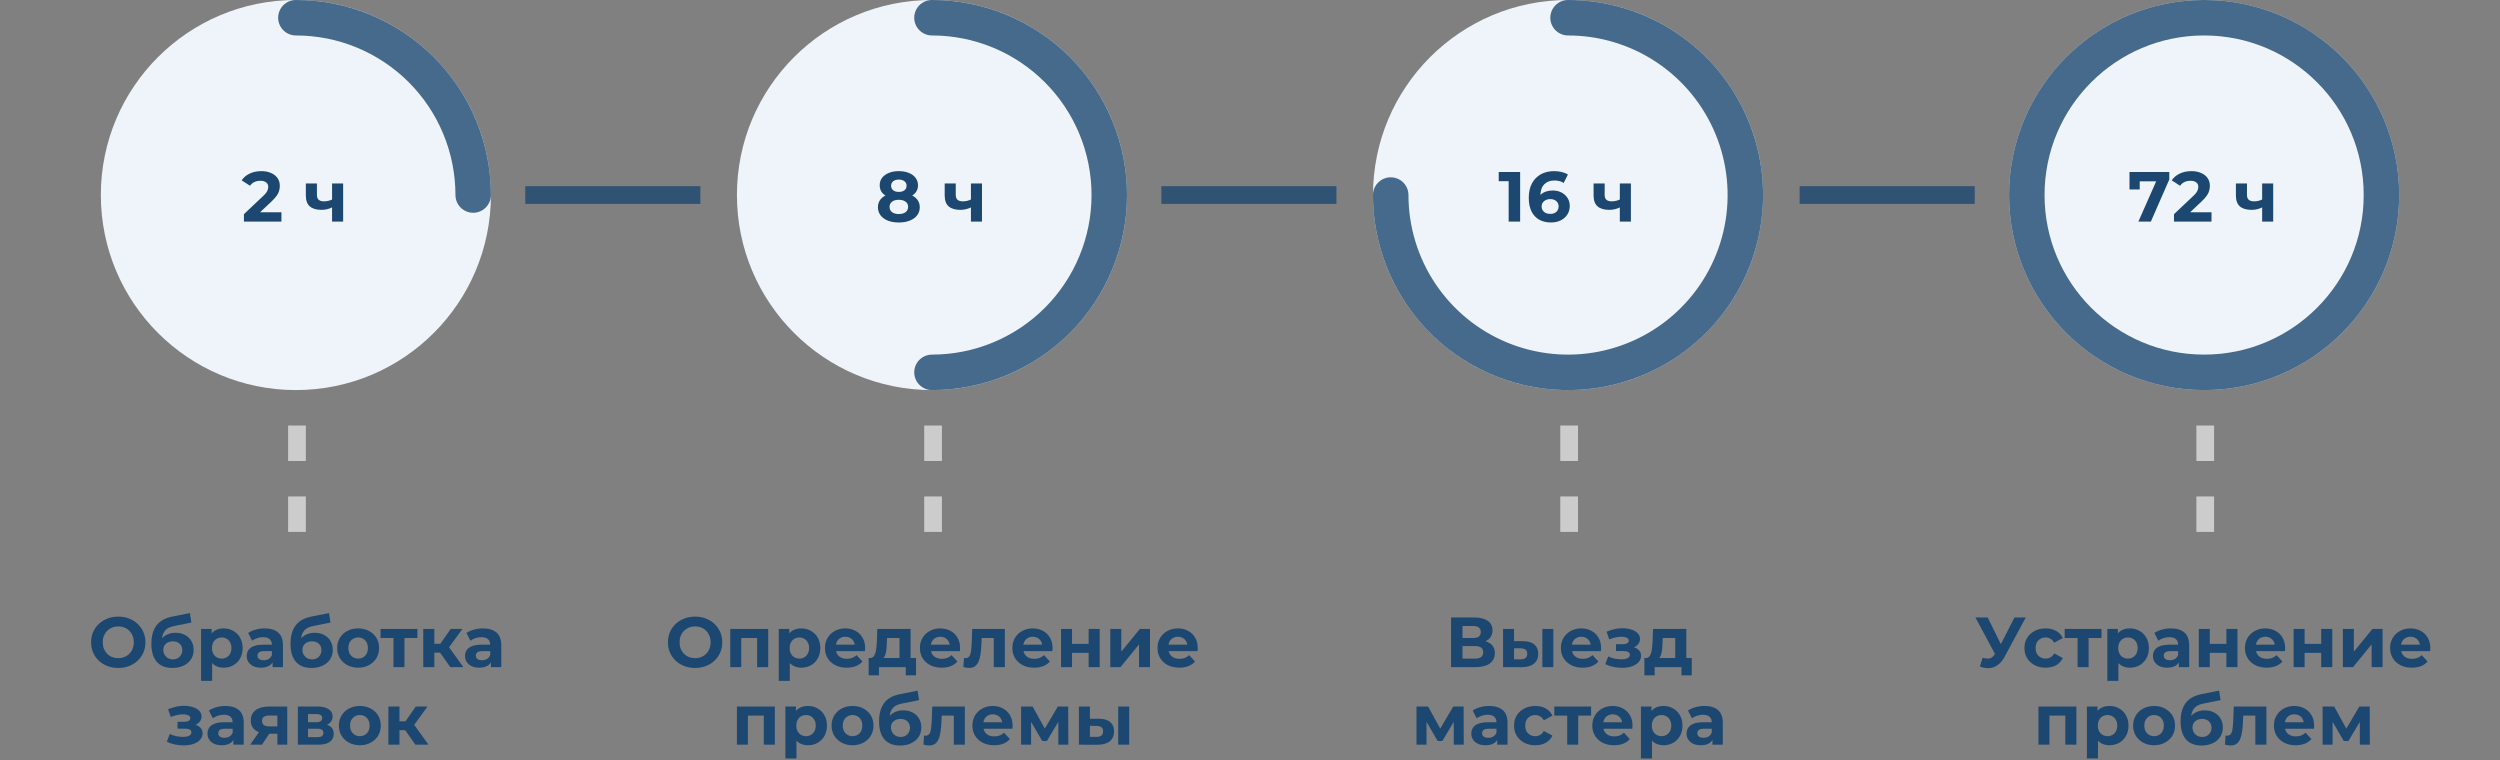 <svg width="1128" height="343" viewBox="0 0 1128 343" fill="none" xmlns="http://www.w3.org/2000/svg">
<rect x="0" y="0" width="1128" height="343" fill="#808080" stroke="none"/>
<path d="M134 192V256" stroke="#CCCCCC" stroke-width="8" stroke-dasharray="16 16"/>
<path d="M421 192V256" stroke="#CCCCCC" stroke-width="8" stroke-dasharray="16 16"/>
<path d="M53.395 301.384C51.624 301.384 49.981 301.096 48.467 300.52C46.973 299.944 45.672 299.133 44.563 298.088C43.475 297.043 42.621 295.816 42.003 294.408C41.405 293 41.107 291.464 41.107 289.8C41.107 288.136 41.405 286.6 42.003 285.192C42.621 283.784 43.485 282.557 44.595 281.512C45.704 280.467 47.005 279.656 48.499 279.08C49.992 278.504 51.613 278.216 53.363 278.216C55.133 278.216 56.755 278.504 58.227 279.08C59.72 279.656 61.011 280.467 62.099 281.512C63.208 282.557 64.072 283.784 64.691 285.192C65.309 286.579 65.619 288.115 65.619 289.8C65.619 291.464 65.309 293.011 64.691 294.44C64.072 295.848 63.208 297.075 62.099 298.12C61.011 299.144 59.72 299.944 58.227 300.52C56.755 301.096 55.144 301.384 53.395 301.384ZM53.363 296.968C54.365 296.968 55.283 296.797 56.115 296.456C56.968 296.115 57.715 295.624 58.355 294.984C58.995 294.344 59.485 293.587 59.827 292.712C60.189 291.837 60.371 290.867 60.371 289.8C60.371 288.733 60.189 287.763 59.827 286.888C59.485 286.013 58.995 285.256 58.355 284.616C57.736 283.976 57 283.485 56.147 283.144C55.293 282.803 54.365 282.632 53.363 282.632C52.36 282.632 51.432 282.803 50.579 283.144C49.747 283.485 49.011 283.976 48.371 284.616C47.731 285.256 47.229 286.013 46.867 286.888C46.525 287.763 46.355 288.733 46.355 289.8C46.355 290.845 46.525 291.816 46.867 292.712C47.229 293.587 47.72 294.344 48.339 294.984C48.979 295.624 49.725 296.115 50.579 296.456C51.432 296.797 52.36 296.968 53.363 296.968ZM77.772 301.384C76.364 301.384 75.084 301.181 73.932 300.776C72.78 300.349 71.778 299.699 70.924 298.824C70.092 297.928 69.442 296.787 68.972 295.4C68.524 294.013 68.3 292.36 68.3 290.44C68.3 289.075 68.418 287.827 68.652 286.696C68.887 285.565 69.239 284.541 69.708 283.624C70.177 282.685 70.775 281.864 71.5 281.16C72.247 280.435 73.111 279.837 74.092 279.368C75.095 278.877 76.225 278.504 77.484 278.248L85.676 276.616L86.348 280.904L79.116 282.344C78.689 282.429 78.199 282.547 77.644 282.696C77.111 282.824 76.567 283.027 76.012 283.304C75.479 283.581 74.978 283.976 74.508 284.488C74.06 284.979 73.698 285.629 73.42 286.44C73.143 287.229 73.004 288.211 73.004 289.384C73.004 289.747 73.015 290.024 73.036 290.216C73.079 290.408 73.111 290.611 73.132 290.824C73.175 291.037 73.196 291.368 73.196 291.816L71.596 290.248C72.066 289.245 72.663 288.392 73.388 287.688C74.135 286.984 74.988 286.451 75.948 286.088C76.93 285.704 78.017 285.512 79.212 285.512C80.834 285.512 82.252 285.843 83.468 286.504C84.706 287.144 85.665 288.051 86.348 289.224C87.031 290.397 87.372 291.731 87.372 293.224C87.372 294.845 86.967 296.275 86.156 297.512C85.346 298.728 84.215 299.677 82.764 300.36C81.335 301.043 79.671 301.384 77.772 301.384ZM78.028 297.512C78.86 297.512 79.596 297.331 80.236 296.968C80.876 296.584 81.367 296.083 81.708 295.464C82.071 294.824 82.252 294.109 82.252 293.32C82.252 292.552 82.071 291.869 81.708 291.272C81.367 290.675 80.876 290.205 80.236 289.864C79.596 289.523 78.85 289.352 77.996 289.352C77.164 289.352 76.418 289.523 75.756 289.864C75.095 290.184 74.583 290.632 74.22 291.208C73.858 291.784 73.676 292.456 73.676 293.224C73.676 294.013 73.858 294.739 74.22 295.4C74.604 296.04 75.116 296.552 75.756 296.936C76.418 297.32 77.175 297.512 78.028 297.512ZM100.903 301.256C99.453 301.256 98.183 300.936 97.095 300.296C96.007 299.656 95.154 298.685 94.535 297.384C93.938 296.061 93.639 294.397 93.639 292.392C93.639 290.365 93.927 288.701 94.503 287.4C95.079 286.099 95.911 285.128 96.999 284.488C98.087 283.848 99.389 283.528 100.903 283.528C102.525 283.528 103.975 283.901 105.255 284.648C106.557 285.373 107.581 286.397 108.327 287.72C109.095 289.043 109.479 290.6 109.479 292.392C109.479 294.205 109.095 295.773 108.327 297.096C107.581 298.419 106.557 299.443 105.255 300.168C103.975 300.893 102.525 301.256 100.903 301.256ZM90.727 307.208V283.784H95.495V287.304L95.399 292.424L95.719 297.512V307.208H90.727ZM100.039 297.16C100.871 297.16 101.607 296.968 102.247 296.584C102.909 296.2 103.431 295.656 103.815 294.952C104.221 294.227 104.423 293.373 104.423 292.392C104.423 291.389 104.221 290.536 103.815 289.832C103.431 289.128 102.909 288.584 102.247 288.2C101.607 287.816 100.871 287.624 100.039 287.624C99.207 287.624 98.461 287.816 97.799 288.2C97.138 288.584 96.615 289.128 96.231 289.832C95.847 290.536 95.655 291.389 95.655 292.392C95.655 293.373 95.847 294.227 96.231 294.952C96.615 295.656 97.138 296.2 97.799 296.584C98.461 296.968 99.207 297.16 100.039 297.16ZM123.001 301V297.64L122.681 296.904V290.888C122.681 289.821 122.35 288.989 121.689 288.392C121.049 287.795 120.057 287.496 118.713 287.496C117.796 287.496 116.889 287.645 115.993 287.944C115.118 288.221 114.372 288.605 113.753 289.096L111.961 285.608C112.9 284.947 114.03 284.435 115.353 284.072C116.676 283.709 118.02 283.528 119.385 283.528C122.009 283.528 124.046 284.147 125.497 285.384C126.948 286.621 127.673 288.552 127.673 291.176V301H123.001ZM117.753 301.256C116.409 301.256 115.257 301.032 114.297 300.584C113.337 300.115 112.601 299.485 112.089 298.696C111.577 297.907 111.321 297.021 111.321 296.04C111.321 295.016 111.566 294.12 112.057 293.352C112.569 292.584 113.369 291.987 114.457 291.56C115.545 291.112 116.964 290.888 118.713 290.888H123.289V293.8H119.257C118.084 293.8 117.273 293.992 116.825 294.376C116.398 294.76 116.185 295.24 116.185 295.816C116.185 296.456 116.43 296.968 116.921 297.352C117.433 297.715 118.126 297.896 119.001 297.896C119.833 297.896 120.58 297.704 121.241 297.32C121.902 296.915 122.382 296.328 122.681 295.56L123.449 297.864C123.086 298.973 122.425 299.816 121.465 300.392C120.505 300.968 119.268 301.256 117.753 301.256ZM140.553 301.384C139.145 301.384 137.865 301.181 136.713 300.776C135.561 300.349 134.559 299.699 133.705 298.824C132.873 297.928 132.223 296.787 131.753 295.4C131.305 294.013 131.081 292.36 131.081 290.44C131.081 289.075 131.199 287.827 131.433 286.696C131.668 285.565 132.02 284.541 132.489 283.624C132.959 282.685 133.556 281.864 134.281 281.16C135.028 280.435 135.892 279.837 136.873 279.368C137.876 278.877 139.007 278.504 140.265 278.248L148.457 276.616L149.129 280.904L141.897 282.344C141.471 282.429 140.98 282.547 140.425 282.696C139.892 282.824 139.348 283.027 138.793 283.304C138.26 283.581 137.759 283.976 137.289 284.488C136.841 284.979 136.479 285.629 136.201 286.44C135.924 287.229 135.785 288.211 135.785 289.384C135.785 289.747 135.796 290.024 135.817 290.216C135.86 290.408 135.892 290.611 135.913 290.824C135.956 291.037 135.977 291.368 135.977 291.816L134.377 290.248C134.847 289.245 135.444 288.392 136.169 287.688C136.916 286.984 137.769 286.451 138.729 286.088C139.711 285.704 140.799 285.512 141.993 285.512C143.615 285.512 145.033 285.843 146.249 286.504C147.487 287.144 148.447 288.051 149.129 289.224C149.812 290.397 150.153 291.731 150.153 293.224C150.153 294.845 149.748 296.275 148.937 297.512C148.127 298.728 146.996 299.677 145.545 300.36C144.116 301.043 142.452 301.384 140.553 301.384ZM140.809 297.512C141.641 297.512 142.377 297.331 143.017 296.968C143.657 296.584 144.148 296.083 144.489 295.464C144.852 294.824 145.033 294.109 145.033 293.32C145.033 292.552 144.852 291.869 144.489 291.272C144.148 290.675 143.657 290.205 143.017 289.864C142.377 289.523 141.631 289.352 140.777 289.352C139.945 289.352 139.199 289.523 138.537 289.864C137.876 290.184 137.364 290.632 137.001 291.208C136.639 291.784 136.457 292.456 136.457 293.224C136.457 294.013 136.639 294.739 137.001 295.4C137.385 296.04 137.897 296.552 138.537 296.936C139.199 297.32 139.956 297.512 140.809 297.512ZM161.605 301.256C159.77 301.256 158.138 300.872 156.709 300.104C155.301 299.336 154.181 298.291 153.349 296.968C152.538 295.624 152.133 294.099 152.133 292.392C152.133 290.664 152.538 289.139 153.349 287.816C154.181 286.472 155.301 285.427 156.709 284.68C158.138 283.912 159.77 283.528 161.605 283.528C163.418 283.528 165.039 283.912 166.469 284.68C167.898 285.427 169.018 286.461 169.829 287.784C170.639 289.107 171.045 290.643 171.045 292.392C171.045 294.099 170.639 295.624 169.829 296.968C169.018 298.291 167.898 299.336 166.469 300.104C165.039 300.872 163.418 301.256 161.605 301.256ZM161.605 297.16C162.437 297.16 163.183 296.968 163.845 296.584C164.506 296.2 165.029 295.656 165.413 294.952C165.797 294.227 165.989 293.373 165.989 292.392C165.989 291.389 165.797 290.536 165.413 289.832C165.029 289.128 164.506 288.584 163.845 288.2C163.183 287.816 162.437 287.624 161.605 287.624C160.773 287.624 160.026 287.816 159.365 288.2C158.703 288.584 158.17 289.128 157.765 289.832C157.381 290.536 157.189 291.389 157.189 292.392C157.189 293.373 157.381 294.227 157.765 294.952C158.17 295.656 158.703 296.2 159.365 296.584C160.026 296.968 160.773 297.16 161.605 297.16ZM177.533 301V286.728L178.653 287.88H171.709V283.784H188.317V287.88H181.373L182.493 286.728V301H177.533ZM203.17 301L197.41 292.84L201.474 290.44L209.058 301H203.17ZM190.978 301V283.784H195.97V301H190.978ZM194.498 294.472V290.472H200.514V294.472H194.498ZM201.954 292.968L197.282 292.456L203.33 283.784H208.642L201.954 292.968ZM221.501 301V297.64L221.181 296.904V290.888C221.181 289.821 220.85 288.989 220.189 288.392C219.549 287.795 218.557 287.496 217.213 287.496C216.296 287.496 215.389 287.645 214.493 287.944C213.618 288.221 212.872 288.605 212.253 289.096L210.461 285.608C211.4 284.947 212.53 284.435 213.853 284.072C215.176 283.709 216.52 283.528 217.885 283.528C220.509 283.528 222.546 284.147 223.997 285.384C225.448 286.621 226.173 288.552 226.173 291.176V301H221.501ZM216.253 301.256C214.909 301.256 213.757 301.032 212.797 300.584C211.837 300.115 211.101 299.485 210.589 298.696C210.077 297.907 209.821 297.021 209.821 296.04C209.821 295.016 210.066 294.12 210.557 293.352C211.069 292.584 211.869 291.987 212.957 291.56C214.045 291.112 215.464 290.888 217.213 290.888H221.789V293.8H217.757C216.584 293.8 215.773 293.992 215.325 294.376C214.898 294.76 214.685 295.24 214.685 295.816C214.685 296.456 214.93 296.968 215.421 297.352C215.933 297.715 216.626 297.896 217.501 297.896C218.333 297.896 219.08 297.704 219.741 297.32C220.402 296.915 220.882 296.328 221.181 295.56L221.949 297.864C221.586 298.973 220.925 299.816 219.965 300.392C219.005 300.968 217.768 301.256 216.253 301.256ZM82.849 336.32C81.526 336.32 80.204 336.181 78.881 335.904C77.58 335.627 76.374 335.211 75.265 334.656L76.609 331.168C77.484 331.595 78.433 331.925 79.457 332.16C80.502 332.373 81.558 332.48 82.625 332.48C83.393 332.48 84.054 332.405 84.609 332.256C85.185 332.085 85.622 331.851 85.921 331.552C86.22 331.253 86.369 330.891 86.369 330.464C86.369 329.909 86.134 329.493 85.665 329.216C85.196 328.917 84.513 328.768 83.617 328.768H80.097V325.664H83.201C83.777 325.664 84.268 325.6 84.673 325.472C85.078 325.344 85.377 325.163 85.569 324.928C85.782 324.672 85.889 324.373 85.889 324.032C85.889 323.669 85.761 323.36 85.505 323.104C85.249 322.848 84.876 322.656 84.385 322.528C83.894 322.379 83.276 322.304 82.529 322.304C81.676 322.304 80.79 322.411 79.873 322.624C78.956 322.816 78.017 323.104 77.057 323.488L75.841 320.032C76.972 319.563 78.092 319.189 79.201 318.912C80.31 318.635 81.409 318.485 82.497 318.464C84.097 318.421 85.537 318.592 86.817 318.976C88.097 319.36 89.1 319.915 89.825 320.64C90.572 321.365 90.945 322.251 90.945 323.296C90.945 324.128 90.689 324.875 90.177 325.536C89.686 326.197 89.004 326.72 88.129 327.104C87.254 327.467 86.273 327.648 85.185 327.648L85.313 326.656C87.212 326.656 88.705 327.04 89.793 327.808C90.881 328.555 91.425 329.579 91.425 330.88C91.425 331.989 91.041 332.96 90.273 333.792C89.526 334.603 88.502 335.232 87.201 335.68C85.921 336.107 84.47 336.32 82.849 336.32ZM105.298 336V332.64L104.978 331.904V325.888C104.978 324.821 104.647 323.989 103.986 323.392C103.346 322.795 102.354 322.496 101.01 322.496C100.092 322.496 99.186 322.645 98.29 322.944C97.415 323.221 96.668 323.605 96.05 324.096L94.258 320.608C95.196 319.947 96.327 319.435 97.65 319.072C98.972 318.709 100.316 318.528 101.682 318.528C104.306 318.528 106.343 319.147 107.794 320.384C109.244 321.621 109.97 323.552 109.97 326.176V336H105.298ZM100.05 336.256C98.706 336.256 97.554 336.032 96.594 335.584C95.634 335.115 94.898 334.485 94.386 333.696C93.874 332.907 93.618 332.021 93.618 331.04C93.618 330.016 93.863 329.12 94.354 328.352C94.866 327.584 95.666 326.987 96.754 326.56C97.842 326.112 99.26 325.888 101.01 325.888H105.586V328.8H101.554C100.38 328.8 99.57 328.992 99.122 329.376C98.695 329.76 98.482 330.24 98.482 330.816C98.482 331.456 98.727 331.968 99.218 332.352C99.73 332.715 100.423 332.896 101.298 332.896C102.13 332.896 102.876 332.704 103.538 332.32C104.199 331.915 104.679 331.328 104.978 330.56L105.746 332.864C105.383 333.973 104.722 334.816 103.762 335.392C102.802 335.968 101.564 336.256 100.05 336.256ZM125.154 336V330.272L125.858 331.072H121.09C118.616 331.072 116.674 330.56 115.266 329.536C113.858 328.512 113.154 327.04 113.154 325.12C113.154 323.072 113.89 321.504 115.362 320.416C116.856 319.328 118.861 318.784 121.378 318.784H129.602V336H125.154ZM112.898 336L117.474 329.44H122.562L118.21 336H112.898ZM125.154 328.736V321.568L125.858 322.848H121.474C120.45 322.848 119.65 323.04 119.074 323.424C118.52 323.808 118.242 324.427 118.242 325.28C118.242 326.923 119.298 327.744 121.41 327.744H125.858L125.154 328.736ZM134.4 336V318.784H143.2C145.355 318.784 147.04 319.179 148.256 319.968C149.472 320.736 150.08 321.824 150.08 323.232C150.08 324.64 149.504 325.749 148.352 326.56C147.221 327.349 145.717 327.744 143.84 327.744L144.352 326.592C146.443 326.592 148 326.976 149.024 327.744C150.069 328.512 150.592 329.632 150.592 331.104C150.592 332.619 150.016 333.813 148.864 334.688C147.712 335.563 145.952 336 143.584 336H134.4ZM138.976 332.608H143.168C144.085 332.608 144.768 332.459 145.216 332.16C145.685 331.84 145.92 331.36 145.92 330.72C145.92 330.059 145.707 329.579 145.28 329.28C144.853 328.96 144.181 328.8 143.264 328.8H138.976V332.608ZM138.976 325.856H142.752C143.627 325.856 144.277 325.696 144.704 325.376C145.152 325.056 145.376 324.597 145.376 324C145.376 323.381 145.152 322.923 144.704 322.624C144.277 322.325 143.627 322.176 142.752 322.176H138.976V325.856ZM162.37 336.256C160.536 336.256 158.904 335.872 157.474 335.104C156.066 334.336 154.946 333.291 154.114 331.968C153.304 330.624 152.898 329.099 152.898 327.392C152.898 325.664 153.304 324.139 154.114 322.816C154.946 321.472 156.066 320.427 157.474 319.68C158.904 318.912 160.536 318.528 162.37 318.528C164.184 318.528 165.805 318.912 167.234 319.68C168.664 320.427 169.784 321.461 170.594 322.784C171.405 324.107 171.81 325.643 171.81 327.392C171.81 329.099 171.405 330.624 170.594 331.968C169.784 333.291 168.664 334.336 167.234 335.104C165.805 335.872 164.184 336.256 162.37 336.256ZM162.37 332.16C163.202 332.16 163.949 331.968 164.61 331.584C165.272 331.2 165.794 330.656 166.178 329.952C166.562 329.227 166.754 328.373 166.754 327.392C166.754 326.389 166.562 325.536 166.178 324.832C165.794 324.128 165.272 323.584 164.61 323.2C163.949 322.816 163.202 322.624 162.37 322.624C161.538 322.624 160.792 322.816 160.13 323.2C159.469 323.584 158.936 324.128 158.53 324.832C158.146 325.536 157.954 326.389 157.954 327.392C157.954 328.373 158.146 329.227 158.53 329.952C158.936 330.656 159.469 331.2 160.13 331.584C160.792 331.968 161.538 332.16 162.37 332.16ZM187.436 336L181.676 327.84L185.74 325.44L193.324 336H187.436ZM175.244 336V318.784H180.236V336H175.244ZM178.764 329.472V325.472H184.78V329.472H178.764ZM186.22 327.968L181.548 327.456L187.596 318.784H192.908L186.22 327.968Z" fill="#1C4770"/>
<path d="M708 192V256" stroke="#CCCCCC" stroke-width="8" stroke-dasharray="16 16"/>
<path d="M995 192V256" stroke="#CCCCCC" stroke-width="8" stroke-dasharray="16 16"/>
<path d="M654.722 301V278.6H665.154C667.756 278.6 669.783 279.101 671.234 280.104C672.684 281.107 673.41 282.536 673.41 284.392C673.41 286.227 672.727 287.656 671.362 288.68C669.996 289.683 668.183 290.184 665.922 290.184L666.53 288.84C669.047 288.84 670.999 289.341 672.386 290.344C673.772 291.347 674.466 292.797 674.466 294.696C674.466 296.659 673.719 298.205 672.226 299.336C670.753 300.445 668.599 301 665.762 301H654.722ZM659.874 297.16H665.57C666.764 297.16 667.671 296.925 668.29 296.456C668.908 295.987 669.218 295.261 669.218 294.28C669.218 293.341 668.908 292.648 668.29 292.2C667.671 291.731 666.764 291.496 665.57 291.496H659.874V297.16ZM659.874 287.88H664.706C665.836 287.88 666.69 287.656 667.266 287.208C667.842 286.739 668.13 286.056 668.13 285.16C668.13 284.264 667.842 283.592 667.266 283.144C666.69 282.675 665.836 282.44 664.706 282.44H659.874V287.88ZM695.909 301V283.784H700.869V301H695.909ZM687.237 289.288C689.499 289.309 691.195 289.821 692.325 290.824C693.477 291.805 694.053 293.203 694.053 295.016C694.053 296.915 693.403 298.397 692.101 299.464C690.8 300.509 688.955 301.032 686.565 301.032L678.181 301V283.784H683.141V289.288H687.237ZM686.117 297.48C687.077 297.501 687.813 297.299 688.325 296.872C688.837 296.445 689.093 295.805 689.093 294.952C689.093 294.099 688.837 293.491 688.325 293.128C687.813 292.744 687.077 292.541 686.117 292.52L683.141 292.488V297.48H686.117ZM714.097 301.256C712.135 301.256 710.407 300.872 708.913 300.104C707.441 299.336 706.3 298.291 705.489 296.968C704.679 295.624 704.273 294.099 704.273 292.392C704.273 290.664 704.668 289.139 705.457 287.816C706.268 286.472 707.367 285.427 708.753 284.68C710.14 283.912 711.708 283.528 713.457 283.528C715.143 283.528 716.657 283.891 718.001 284.616C719.367 285.32 720.444 286.344 721.233 287.688C722.023 289.011 722.417 290.6 722.417 292.456C722.417 292.648 722.407 292.872 722.385 293.128C722.364 293.363 722.343 293.587 722.321 293.8H708.337V290.888H719.697L717.777 291.752C717.777 290.856 717.596 290.077 717.233 289.416C716.871 288.755 716.369 288.243 715.729 287.88C715.089 287.496 714.343 287.304 713.489 287.304C712.636 287.304 711.879 287.496 711.217 287.88C710.577 288.243 710.076 288.765 709.713 289.448C709.351 290.109 709.169 290.899 709.169 291.816V292.584C709.169 293.523 709.372 294.355 709.777 295.08C710.204 295.784 710.791 296.328 711.537 296.712C712.305 297.075 713.201 297.256 714.225 297.256C715.143 297.256 715.943 297.117 716.625 296.84C717.329 296.563 717.969 296.147 718.545 295.592L721.201 298.472C720.412 299.368 719.42 300.061 718.225 300.552C717.031 301.021 715.655 301.256 714.097 301.256ZM731.88 301.32C730.558 301.32 729.235 301.181 727.912 300.904C726.611 300.627 725.406 300.211 724.296 299.656L725.64 296.168C726.515 296.595 727.464 296.925 728.488 297.16C729.534 297.373 730.59 297.48 731.656 297.48C732.424 297.48 733.086 297.405 733.64 297.256C734.216 297.085 734.654 296.851 734.952 296.552C735.251 296.253 735.4 295.891 735.4 295.464C735.4 294.909 735.166 294.493 734.696 294.216C734.227 293.917 733.544 293.768 732.648 293.768H729.128V290.664H732.232C732.808 290.664 733.299 290.6 733.704 290.472C734.11 290.344 734.408 290.163 734.6 289.928C734.814 289.672 734.92 289.373 734.92 289.032C734.92 288.669 734.792 288.36 734.536 288.104C734.28 287.848 733.907 287.656 733.416 287.528C732.926 287.379 732.307 287.304 731.56 287.304C730.707 287.304 729.822 287.411 728.904 287.624C727.987 287.816 727.048 288.104 726.088 288.488L724.872 285.032C726.003 284.563 727.123 284.189 728.232 283.912C729.342 283.635 730.44 283.485 731.528 283.464C733.128 283.421 734.568 283.592 735.848 283.976C737.128 284.36 738.131 284.915 738.856 285.64C739.603 286.365 739.976 287.251 739.976 288.296C739.976 289.128 739.72 289.875 739.208 290.536C738.718 291.197 738.035 291.72 737.16 292.104C736.286 292.467 735.304 292.648 734.216 292.648L734.344 291.656C736.243 291.656 737.736 292.04 738.824 292.808C739.912 293.555 740.456 294.579 740.456 295.88C740.456 296.989 740.072 297.96 739.304 298.792C738.558 299.603 737.534 300.232 736.232 300.68C734.952 301.107 733.502 301.32 731.88 301.32ZM755.865 298.76V287.88H750.233L750.137 290.088C750.094 291.005 750.041 291.88 749.977 292.712C749.913 293.544 749.785 294.301 749.593 294.984C749.422 295.645 749.166 296.211 748.825 296.68C748.484 297.128 748.025 297.437 747.449 297.608L742.521 296.904C743.14 296.904 743.641 296.723 744.025 296.36C744.409 295.976 744.708 295.453 744.921 294.792C745.134 294.109 745.294 293.341 745.401 292.488C745.508 291.613 745.582 290.696 745.625 289.736L745.849 283.784H760.857V298.76H755.865ZM741.945 304.712V296.904H763.321V304.712H758.681V301H746.585V304.712H741.945ZM639.134 336V318.784H644.35L650.846 330.56H648.766L655.71 318.784H660.382L660.446 336H655.934V323.904L656.702 324.416L650.782 334.336H648.67L642.718 324.064L643.646 323.84V336H639.134ZM675.532 336V332.64L675.212 331.904V325.888C675.212 324.821 674.881 323.989 674.22 323.392C673.58 322.795 672.588 322.496 671.244 322.496C670.327 322.496 669.42 322.645 668.524 322.944C667.649 323.221 666.903 323.605 666.284 324.096L664.492 320.608C665.431 319.947 666.561 319.435 667.884 319.072C669.207 318.709 670.551 318.528 671.916 318.528C674.54 318.528 676.577 319.147 678.028 320.384C679.479 321.621 680.204 323.552 680.204 326.176V336H675.532ZM670.284 336.256C668.94 336.256 667.788 336.032 666.828 335.584C665.868 335.115 665.132 334.485 664.62 333.696C664.108 332.907 663.852 332.021 663.852 331.04C663.852 330.016 664.097 329.12 664.588 328.352C665.1 327.584 665.9 326.987 666.988 326.56C668.076 326.112 669.495 325.888 671.244 325.888H675.82V328.8H671.788C670.615 328.8 669.804 328.992 669.356 329.376C668.929 329.76 668.716 330.24 668.716 330.816C668.716 331.456 668.961 331.968 669.452 332.352C669.964 332.715 670.657 332.896 671.532 332.896C672.364 332.896 673.111 332.704 673.772 332.32C674.433 331.915 674.913 331.328 675.212 330.56L675.98 332.864C675.617 333.973 674.956 334.816 673.996 335.392C673.036 335.968 671.799 336.256 670.284 336.256ZM692.733 336.256C690.877 336.256 689.223 335.883 687.773 335.136C686.322 334.368 685.181 333.312 684.349 331.968C683.538 330.624 683.133 329.099 683.133 327.392C683.133 325.664 683.538 324.139 684.349 322.816C685.181 321.472 686.322 320.427 687.773 319.68C689.223 318.912 690.877 318.528 692.733 318.528C694.546 318.528 696.125 318.912 697.469 319.68C698.813 320.427 699.805 321.504 700.445 322.912L696.573 324.992C696.125 324.181 695.559 323.584 694.877 323.2C694.215 322.816 693.49 322.624 692.701 322.624C691.847 322.624 691.079 322.816 690.397 323.2C689.714 323.584 689.17 324.128 688.765 324.832C688.381 325.536 688.189 326.389 688.189 327.392C688.189 328.395 688.381 329.248 688.765 329.952C689.17 330.656 689.714 331.2 690.397 331.584C691.079 331.968 691.847 332.16 692.701 332.16C693.49 332.16 694.215 331.979 694.877 331.616C695.559 331.232 696.125 330.624 696.573 329.792L700.445 331.904C699.805 333.291 698.813 334.368 697.469 335.136C696.125 335.883 694.546 336.256 692.733 336.256ZM707.127 336V321.728L708.247 322.88H701.303V318.784H717.911V322.88H710.967L712.087 321.728V336H707.127ZM728.269 336.256C726.306 336.256 724.578 335.872 723.085 335.104C721.613 334.336 720.472 333.291 719.661 331.968C718.85 330.624 718.445 329.099 718.445 327.392C718.445 325.664 718.84 324.139 719.629 322.816C720.44 321.472 721.538 320.427 722.925 319.68C724.312 318.912 725.88 318.528 727.629 318.528C729.314 318.528 730.829 318.891 732.173 319.616C733.538 320.32 734.616 321.344 735.405 322.688C736.194 324.011 736.589 325.6 736.589 327.456C736.589 327.648 736.578 327.872 736.557 328.128C736.536 328.363 736.514 328.587 736.493 328.8H722.509V325.888H733.869L731.949 326.752C731.949 325.856 731.768 325.077 731.405 324.416C731.042 323.755 730.541 323.243 729.901 322.88C729.261 322.496 728.514 322.304 727.661 322.304C726.808 322.304 726.05 322.496 725.389 322.88C724.749 323.243 724.248 323.765 723.885 324.448C723.522 325.109 723.341 325.899 723.341 326.816V327.584C723.341 328.523 723.544 329.355 723.949 330.08C724.376 330.784 724.962 331.328 725.709 331.712C726.477 332.075 727.373 332.256 728.397 332.256C729.314 332.256 730.114 332.117 730.797 331.84C731.501 331.563 732.141 331.147 732.717 330.592L735.373 333.472C734.584 334.368 733.592 335.061 732.397 335.552C731.202 336.021 729.826 336.256 728.269 336.256ZM750.56 336.256C749.109 336.256 747.84 335.936 746.752 335.296C745.664 334.656 744.81 333.685 744.192 332.384C743.594 331.061 743.296 329.397 743.296 327.392C743.296 325.365 743.584 323.701 744.16 322.4C744.736 321.099 745.568 320.128 746.656 319.488C747.744 318.848 749.045 318.528 750.56 318.528C752.181 318.528 753.632 318.901 754.912 319.648C756.213 320.373 757.237 321.397 757.984 322.72C758.752 324.043 759.136 325.6 759.136 327.392C759.136 329.205 758.752 330.773 757.984 332.096C757.237 333.419 756.213 334.443 754.912 335.168C753.632 335.893 752.181 336.256 750.56 336.256ZM740.384 342.208V318.784H745.152V322.304L745.056 327.424L745.376 332.512V342.208H740.384ZM749.696 332.16C750.528 332.16 751.264 331.968 751.904 331.584C752.565 331.2 753.088 330.656 753.472 329.952C753.877 329.227 754.08 328.373 754.08 327.392C754.08 326.389 753.877 325.536 753.472 324.832C753.088 324.128 752.565 323.584 751.904 323.2C751.264 322.816 750.528 322.624 749.696 322.624C748.864 322.624 748.117 322.816 747.456 323.2C746.794 323.584 746.272 324.128 745.888 324.832C745.504 325.536 745.312 326.389 745.312 327.392C745.312 328.373 745.504 329.227 745.888 329.952C746.272 330.656 746.794 331.2 747.456 331.584C748.117 331.968 748.864 332.16 749.696 332.16ZM772.657 336V332.64L772.337 331.904V325.888C772.337 324.821 772.006 323.989 771.345 323.392C770.705 322.795 769.713 322.496 768.369 322.496C767.452 322.496 766.545 322.645 765.649 322.944C764.774 323.221 764.028 323.605 763.409 324.096L761.617 320.608C762.556 319.947 763.686 319.435 765.009 319.072C766.332 318.709 767.676 318.528 769.041 318.528C771.665 318.528 773.702 319.147 775.153 320.384C776.604 321.621 777.329 323.552 777.329 326.176V336H772.657ZM767.409 336.256C766.065 336.256 764.913 336.032 763.953 335.584C762.993 335.115 762.257 334.485 761.745 333.696C761.233 332.907 760.977 332.021 760.977 331.04C760.977 330.016 761.222 329.12 761.713 328.352C762.225 327.584 763.025 326.987 764.113 326.56C765.201 326.112 766.62 325.888 768.369 325.888H772.945V328.8H768.913C767.74 328.8 766.929 328.992 766.481 329.376C766.054 329.76 765.841 330.24 765.841 330.816C765.841 331.456 766.086 331.968 766.577 332.352C767.089 332.715 767.782 332.896 768.657 332.896C769.489 332.896 770.236 332.704 770.897 332.32C771.558 331.915 772.038 331.328 772.337 330.56L773.105 332.864C772.742 333.973 772.081 334.816 771.121 335.392C770.161 335.968 768.924 336.256 767.409 336.256Z" fill="#1C4770"/>
<path d="M313.66 301.384C311.89 301.384 310.247 301.096 308.732 300.52C307.239 299.944 305.938 299.133 304.828 298.088C303.74 297.043 302.887 295.816 302.268 294.408C301.671 293 301.372 291.464 301.372 289.8C301.372 288.136 301.671 286.6 302.268 285.192C302.887 283.784 303.751 282.557 304.86 281.512C305.97 280.467 307.271 279.656 308.764 279.08C310.258 278.504 311.879 278.216 313.628 278.216C315.399 278.216 317.02 278.504 318.492 279.08C319.986 279.656 321.276 280.467 322.364 281.512C323.474 282.557 324.338 283.784 324.956 285.192C325.575 286.579 325.884 288.115 325.884 289.8C325.884 291.464 325.575 293.011 324.956 294.44C324.338 295.848 323.474 297.075 322.364 298.12C321.276 299.144 319.986 299.944 318.492 300.52C317.02 301.096 315.41 301.384 313.66 301.384ZM313.628 296.968C314.631 296.968 315.548 296.797 316.38 296.456C317.234 296.115 317.98 295.624 318.62 294.984C319.26 294.344 319.751 293.587 320.092 292.712C320.455 291.837 320.636 290.867 320.636 289.8C320.636 288.733 320.455 287.763 320.092 286.888C319.751 286.013 319.26 285.256 318.62 284.616C318.002 283.976 317.266 283.485 316.412 283.144C315.559 282.803 314.631 282.632 313.628 282.632C312.626 282.632 311.698 282.803 310.844 283.144C310.012 283.485 309.276 283.976 308.636 284.616C307.996 285.256 307.495 286.013 307.132 286.888C306.791 287.763 306.62 288.733 306.62 289.8C306.62 290.845 306.791 291.816 307.132 292.712C307.495 293.587 307.986 294.344 308.604 294.984C309.244 295.624 309.991 296.115 310.844 296.456C311.698 296.797 312.626 296.968 313.628 296.968ZM329.494 301V283.784H346.614V301H341.622V286.76L342.742 287.88H333.334L334.454 286.76V301H329.494ZM361.544 301.256C360.093 301.256 358.824 300.936 357.736 300.296C356.648 299.656 355.795 298.685 355.176 297.384C354.579 296.061 354.28 294.397 354.28 292.392C354.28 290.365 354.568 288.701 355.144 287.4C355.72 286.099 356.552 285.128 357.64 284.488C358.728 283.848 360.029 283.528 361.544 283.528C363.165 283.528 364.616 283.901 365.896 284.648C367.197 285.373 368.221 286.397 368.968 287.72C369.736 289.043 370.12 290.6 370.12 292.392C370.12 294.205 369.736 295.773 368.968 297.096C368.221 298.419 367.197 299.443 365.896 300.168C364.616 300.893 363.165 301.256 361.544 301.256ZM351.368 307.208V283.784H356.136V287.304L356.04 292.424L356.36 297.512V307.208H351.368ZM360.68 297.16C361.512 297.16 362.248 296.968 362.888 296.584C363.549 296.2 364.072 295.656 364.456 294.952C364.861 294.227 365.064 293.373 365.064 292.392C365.064 291.389 364.861 290.536 364.456 289.832C364.072 289.128 363.549 288.584 362.888 288.2C362.248 287.816 361.512 287.624 360.68 287.624C359.848 287.624 359.101 287.816 358.44 288.2C357.779 288.584 357.256 289.128 356.872 289.832C356.488 290.536 356.296 291.389 356.296 292.392C356.296 293.373 356.488 294.227 356.872 294.952C357.256 295.656 357.779 296.2 358.44 296.584C359.101 296.968 359.848 297.16 360.68 297.16ZM382.035 301.256C380.072 301.256 378.344 300.872 376.851 300.104C375.379 299.336 374.237 298.291 373.427 296.968C372.616 295.624 372.211 294.099 372.211 292.392C372.211 290.664 372.605 289.139 373.395 287.816C374.205 286.472 375.304 285.427 376.691 284.68C378.077 283.912 379.645 283.528 381.395 283.528C383.08 283.528 384.595 283.891 385.939 284.616C387.304 285.32 388.381 286.344 389.171 287.688C389.96 289.011 390.355 290.6 390.355 292.456C390.355 292.648 390.344 292.872 390.323 293.128C390.301 293.363 390.28 293.587 390.259 293.8H376.275V290.888H387.635L385.715 291.752C385.715 290.856 385.533 290.077 385.171 289.416C384.808 288.755 384.307 288.243 383.667 287.88C383.027 287.496 382.28 287.304 381.427 287.304C380.573 287.304 379.816 287.496 379.155 287.88C378.515 288.243 378.013 288.765 377.651 289.448C377.288 290.109 377.107 290.899 377.107 291.816V292.584C377.107 293.523 377.309 294.355 377.715 295.08C378.141 295.784 378.728 296.328 379.475 296.712C380.243 297.075 381.139 297.256 382.163 297.256C383.08 297.256 383.88 297.117 384.563 296.84C385.267 296.563 385.907 296.147 386.483 295.592L389.139 298.472C388.349 299.368 387.357 300.061 386.163 300.552C384.968 301.021 383.592 301.256 382.035 301.256ZM405.865 298.76V287.88H400.233L400.137 290.088C400.094 291.005 400.041 291.88 399.977 292.712C399.913 293.544 399.785 294.301 399.593 294.984C399.422 295.645 399.166 296.211 398.825 296.68C398.484 297.128 398.025 297.437 397.449 297.608L392.521 296.904C393.14 296.904 393.641 296.723 394.025 296.36C394.409 295.976 394.708 295.453 394.921 294.792C395.134 294.109 395.294 293.341 395.401 292.488C395.508 291.613 395.582 290.696 395.625 289.736L395.849 283.784H410.857V298.76H405.865ZM391.945 304.712V296.904H413.321V304.712H408.681V301H396.585V304.712H391.945ZM424.879 301.256C422.916 301.256 421.188 300.872 419.695 300.104C418.223 299.336 417.081 298.291 416.271 296.968C415.46 295.624 415.055 294.099 415.055 292.392C415.055 290.664 415.449 289.139 416.239 287.816C417.049 286.472 418.148 285.427 419.535 284.68C420.921 283.912 422.489 283.528 424.239 283.528C425.924 283.528 427.439 283.891 428.783 284.616C430.148 285.32 431.225 286.344 432.015 287.688C432.804 289.011 433.199 290.6 433.199 292.456C433.199 292.648 433.188 292.872 433.167 293.128C433.145 293.363 433.124 293.587 433.103 293.8H419.119V290.888H430.479L428.559 291.752C428.559 290.856 428.377 290.077 428.015 289.416C427.652 288.755 427.151 288.243 426.511 287.88C425.871 287.496 425.124 287.304 424.271 287.304C423.417 287.304 422.66 287.496 421.999 287.88C421.359 288.243 420.857 288.765 420.495 289.448C420.132 290.109 419.951 290.899 419.951 291.816V292.584C419.951 293.523 420.153 294.355 420.559 295.08C420.985 295.784 421.572 296.328 422.319 296.712C423.087 297.075 423.983 297.256 425.007 297.256C425.924 297.256 426.724 297.117 427.407 296.84C428.111 296.563 428.751 296.147 429.327 295.592L431.983 298.472C431.193 299.368 430.201 300.061 429.007 300.552C427.812 301.021 426.436 301.256 424.879 301.256ZM434.693 300.968L434.949 296.872C435.077 296.893 435.205 296.915 435.333 296.936C435.461 296.936 435.578 296.936 435.685 296.936C436.282 296.936 436.751 296.765 437.093 296.424C437.434 296.083 437.69 295.624 437.861 295.048C438.031 294.451 438.149 293.779 438.213 293.032C438.298 292.285 438.362 291.507 438.405 290.696L438.661 283.784H453.381V301H448.389V286.664L449.509 287.88H441.957L443.013 286.6L442.789 290.92C442.725 292.456 442.597 293.864 442.405 295.144C442.234 296.424 441.946 297.533 441.541 298.472C441.135 299.389 440.591 300.104 439.909 300.616C439.226 301.107 438.351 301.352 437.285 301.352C436.901 301.352 436.495 301.32 436.069 301.256C435.642 301.192 435.183 301.096 434.693 300.968ZM466.597 301.256C464.635 301.256 462.907 300.872 461.413 300.104C459.941 299.336 458.8 298.291 457.989 296.968C457.179 295.624 456.773 294.099 456.773 292.392C456.773 290.664 457.168 289.139 457.957 287.816C458.768 286.472 459.867 285.427 461.253 284.68C462.64 283.912 464.208 283.528 465.957 283.528C467.643 283.528 469.157 283.891 470.501 284.616C471.867 285.32 472.944 286.344 473.733 287.688C474.523 289.011 474.917 290.6 474.917 292.456C474.917 292.648 474.907 292.872 474.885 293.128C474.864 293.363 474.843 293.587 474.821 293.8H460.837V290.888H472.197L470.277 291.752C470.277 290.856 470.096 290.077 469.733 289.416C469.371 288.755 468.869 288.243 468.229 287.88C467.589 287.496 466.843 287.304 465.989 287.304C465.136 287.304 464.379 287.496 463.717 287.88C463.077 288.243 462.576 288.765 462.213 289.448C461.851 290.109 461.669 290.899 461.669 291.816V292.584C461.669 293.523 461.872 294.355 462.277 295.08C462.704 295.784 463.291 296.328 464.037 296.712C464.805 297.075 465.701 297.256 466.725 297.256C467.643 297.256 468.443 297.117 469.125 296.84C469.829 296.563 470.469 296.147 471.045 295.592L473.701 298.472C472.912 299.368 471.92 300.061 470.725 300.552C469.531 301.021 468.155 301.256 466.597 301.256ZM478.744 301V283.784H483.704V290.504H491.192V283.784H496.184V301H491.192V294.568H483.704V301H478.744ZM500.963 301V283.784H505.923V294.024L514.307 283.784H518.883V301H513.923V290.76L505.571 301H500.963ZM532.097 301.256C530.135 301.256 528.407 300.872 526.913 300.104C525.441 299.336 524.3 298.291 523.489 296.968C522.679 295.624 522.273 294.099 522.273 292.392C522.273 290.664 522.668 289.139 523.457 287.816C524.268 286.472 525.367 285.427 526.753 284.68C528.14 283.912 529.708 283.528 531.457 283.528C533.143 283.528 534.657 283.891 536.001 284.616C537.367 285.32 538.444 286.344 539.233 287.688C540.023 289.011 540.417 290.6 540.417 292.456C540.417 292.648 540.407 292.872 540.385 293.128C540.364 293.363 540.343 293.587 540.321 293.8H526.337V290.888H537.697L535.777 291.752C535.777 290.856 535.596 290.077 535.233 289.416C534.871 288.755 534.369 288.243 533.729 287.88C533.089 287.496 532.343 287.304 531.489 287.304C530.636 287.304 529.879 287.496 529.217 287.88C528.577 288.243 528.076 288.765 527.713 289.448C527.351 290.109 527.169 290.899 527.169 291.816V292.584C527.169 293.523 527.372 294.355 527.777 295.08C528.204 295.784 528.791 296.328 529.537 296.712C530.305 297.075 531.201 297.256 532.225 297.256C533.143 297.256 533.943 297.117 534.625 296.84C535.329 296.563 535.969 296.147 536.545 295.592L539.201 298.472C538.412 299.368 537.42 300.061 536.225 300.552C535.031 301.021 533.655 301.256 532.097 301.256ZM332.494 336V318.784H349.614V336H344.622V321.76L345.742 322.88H336.334L337.454 321.76V336H332.494ZM364.544 336.256C363.093 336.256 361.824 335.936 360.736 335.296C359.648 334.656 358.795 333.685 358.176 332.384C357.579 331.061 357.28 329.397 357.28 327.392C357.28 325.365 357.568 323.701 358.144 322.4C358.72 321.099 359.552 320.128 360.64 319.488C361.728 318.848 363.029 318.528 364.544 318.528C366.165 318.528 367.616 318.901 368.896 319.648C370.197 320.373 371.221 321.397 371.968 322.72C372.736 324.043 373.12 325.6 373.12 327.392C373.12 329.205 372.736 330.773 371.968 332.096C371.221 333.419 370.197 334.443 368.896 335.168C367.616 335.893 366.165 336.256 364.544 336.256ZM354.368 342.208V318.784H359.136V322.304L359.04 327.424L359.36 332.512V342.208H354.368ZM363.68 332.16C364.512 332.16 365.248 331.968 365.888 331.584C366.549 331.2 367.072 330.656 367.456 329.952C367.861 329.227 368.064 328.373 368.064 327.392C368.064 326.389 367.861 325.536 367.456 324.832C367.072 324.128 366.549 323.584 365.888 323.2C365.248 322.816 364.512 322.624 363.68 322.624C362.848 322.624 362.101 322.816 361.44 323.2C360.779 323.584 360.256 324.128 359.872 324.832C359.488 325.536 359.296 326.389 359.296 327.392C359.296 328.373 359.488 329.227 359.872 329.952C360.256 330.656 360.779 331.2 361.44 331.584C362.101 331.968 362.848 332.16 363.68 332.16ZM384.683 336.256C382.848 336.256 381.216 335.872 379.787 335.104C378.379 334.336 377.259 333.291 376.427 331.968C375.616 330.624 375.211 329.099 375.211 327.392C375.211 325.664 375.616 324.139 376.427 322.816C377.259 321.472 378.379 320.427 379.787 319.68C381.216 318.912 382.848 318.528 384.683 318.528C386.496 318.528 388.117 318.912 389.547 319.68C390.976 320.427 392.096 321.461 392.907 322.784C393.717 324.107 394.123 325.643 394.123 327.392C394.123 329.099 393.717 330.624 392.907 331.968C392.096 333.291 390.976 334.336 389.547 335.104C388.117 335.872 386.496 336.256 384.683 336.256ZM384.683 332.16C385.515 332.16 386.261 331.968 386.923 331.584C387.584 331.2 388.107 330.656 388.491 329.952C388.875 329.227 389.067 328.373 389.067 327.392C389.067 326.389 388.875 325.536 388.491 324.832C388.107 324.128 387.584 323.584 386.923 323.2C386.261 322.816 385.515 322.624 384.683 322.624C383.851 322.624 383.104 322.816 382.443 323.2C381.781 323.584 381.248 324.128 380.843 324.832C380.459 325.536 380.267 326.389 380.267 327.392C380.267 328.373 380.459 329.227 380.843 329.952C381.248 330.656 381.781 331.2 382.443 331.584C383.104 331.968 383.851 332.16 384.683 332.16ZM406.1 336.384C404.692 336.384 403.412 336.181 402.26 335.776C401.108 335.349 400.106 334.699 399.252 333.824C398.42 332.928 397.77 331.787 397.3 330.4C396.852 329.013 396.628 327.36 396.628 325.44C396.628 324.075 396.746 322.827 396.98 321.696C397.215 320.565 397.567 319.541 398.036 318.624C398.506 317.685 399.103 316.864 399.828 316.16C400.575 315.435 401.439 314.837 402.42 314.368C403.423 313.877 404.554 313.504 405.812 313.248L414.004 311.616L414.676 315.904L407.444 317.344C407.018 317.429 406.527 317.547 405.972 317.696C405.439 317.824 404.895 318.027 404.34 318.304C403.807 318.581 403.306 318.976 402.836 319.488C402.388 319.979 402.026 320.629 401.748 321.44C401.471 322.229 401.332 323.211 401.332 324.384C401.332 324.747 401.343 325.024 401.364 325.216C401.407 325.408 401.439 325.611 401.46 325.824C401.503 326.037 401.524 326.368 401.524 326.816L399.924 325.248C400.394 324.245 400.991 323.392 401.716 322.688C402.463 321.984 403.316 321.451 404.276 321.088C405.258 320.704 406.346 320.512 407.54 320.512C409.162 320.512 410.58 320.843 411.796 321.504C413.034 322.144 413.994 323.051 414.676 324.224C415.359 325.397 415.7 326.731 415.7 328.224C415.7 329.845 415.295 331.275 414.484 332.512C413.674 333.728 412.543 334.677 411.092 335.36C409.663 336.043 407.999 336.384 406.1 336.384ZM406.356 332.512C407.188 332.512 407.924 332.331 408.564 331.968C409.204 331.584 409.695 331.083 410.036 330.464C410.399 329.824 410.58 329.109 410.58 328.32C410.58 327.552 410.399 326.869 410.036 326.272C409.695 325.675 409.204 325.205 408.564 324.864C407.924 324.523 407.178 324.352 406.324 324.352C405.492 324.352 404.746 324.523 404.084 324.864C403.423 325.184 402.911 325.632 402.548 326.208C402.186 326.784 402.004 327.456 402.004 328.224C402.004 329.013 402.186 329.739 402.548 330.4C402.932 331.04 403.444 331.552 404.084 331.936C404.746 332.32 405.503 332.512 406.356 332.512ZM416.662 335.968L416.918 331.872C417.046 331.893 417.174 331.915 417.302 331.936C417.43 331.936 417.547 331.936 417.654 331.936C418.251 331.936 418.72 331.765 419.062 331.424C419.403 331.083 419.659 330.624 419.83 330.048C420 329.451 420.118 328.779 420.182 328.032C420.267 327.285 420.331 326.507 420.374 325.696L420.63 318.784H435.35V336H430.358V321.664L431.478 322.88H423.926L424.982 321.6L424.758 325.92C424.694 327.456 424.566 328.864 424.374 330.144C424.203 331.424 423.915 332.533 423.51 333.472C423.104 334.389 422.56 335.104 421.878 335.616C421.195 336.107 420.32 336.352 419.254 336.352C418.87 336.352 418.464 336.32 418.038 336.256C417.611 336.192 417.152 336.096 416.662 335.968ZM448.566 336.256C446.603 336.256 444.875 335.872 443.382 335.104C441.91 334.336 440.769 333.291 439.958 331.968C439.147 330.624 438.742 329.099 438.742 327.392C438.742 325.664 439.137 324.139 439.926 322.816C440.737 321.472 441.835 320.427 443.222 319.68C444.609 318.912 446.177 318.528 447.926 318.528C449.611 318.528 451.126 318.891 452.47 319.616C453.835 320.32 454.913 321.344 455.702 322.688C456.491 324.011 456.886 325.6 456.886 327.456C456.886 327.648 456.875 327.872 456.854 328.128C456.833 328.363 456.811 328.587 456.79 328.8H442.806V325.888H454.166L452.246 326.752C452.246 325.856 452.065 325.077 451.702 324.416C451.339 323.755 450.838 323.243 450.198 322.88C449.558 322.496 448.811 322.304 447.958 322.304C447.105 322.304 446.347 322.496 445.686 322.88C445.046 323.243 444.545 323.765 444.182 324.448C443.819 325.109 443.638 325.899 443.638 326.816V327.584C443.638 328.523 443.841 329.355 444.246 330.08C444.673 330.784 445.259 331.328 446.006 331.712C446.774 332.075 447.67 332.256 448.694 332.256C449.611 332.256 450.411 332.117 451.094 331.84C451.798 331.563 452.438 331.147 453.014 330.592L455.67 333.472C454.881 334.368 453.889 335.061 452.694 335.552C451.499 336.021 450.123 336.256 448.566 336.256ZM460.713 336V318.784H465.929L472.425 330.56H470.345L477.289 318.784H481.961L482.025 336H477.513V323.904L478.281 324.416L472.361 334.336H470.249L464.297 324.064L465.225 323.84V336H460.713ZM504.534 336V318.784H509.494V336H504.534ZM495.862 324.288C498.124 324.309 499.82 324.821 500.95 325.824C502.102 326.805 502.678 328.203 502.678 330.016C502.678 331.915 502.028 333.397 500.726 334.464C499.425 335.509 497.58 336.032 495.19 336.032L486.806 336V318.784H491.766V324.288H495.862ZM494.742 332.48C495.702 332.501 496.438 332.299 496.95 331.872C497.462 331.445 497.718 330.805 497.718 329.952C497.718 329.099 497.462 328.491 496.95 328.128C496.438 327.744 495.702 327.541 494.742 327.52L491.766 327.488V332.48H494.742Z" fill="#1C4770"/>
<path d="M894.568 296.776C895.805 297.139 896.84 297.245 897.672 297.096C898.525 296.925 899.282 296.328 899.944 295.304L901.032 293.672L901.512 293.128L908.936 278.6H914.024L904.488 296.328C903.634 297.928 902.621 299.155 901.448 300.008C900.296 300.861 899.026 301.341 897.64 301.448C896.253 301.576 894.813 301.331 893.32 300.712L894.568 296.776ZM901.416 297.448L891.304 278.6H896.84L904.264 293.64L901.416 297.448ZM923.014 301.256C921.158 301.256 919.505 300.883 918.054 300.136C916.603 299.368 915.462 298.312 914.63 296.968C913.819 295.624 913.414 294.099 913.414 292.392C913.414 290.664 913.819 289.139 914.63 287.816C915.462 286.472 916.603 285.427 918.054 284.68C919.505 283.912 921.158 283.528 923.014 283.528C924.827 283.528 926.406 283.912 927.75 284.68C929.094 285.427 930.086 286.504 930.726 287.912L926.854 289.992C926.406 289.181 925.841 288.584 925.158 288.2C924.497 287.816 923.771 287.624 922.982 287.624C922.129 287.624 921.361 287.816 920.678 288.2C919.995 288.584 919.451 289.128 919.046 289.832C918.662 290.536 918.47 291.389 918.47 292.392C918.47 293.395 918.662 294.248 919.046 294.952C919.451 295.656 919.995 296.2 920.678 296.584C921.361 296.968 922.129 297.16 922.982 297.16C923.771 297.16 924.497 296.979 925.158 296.616C925.841 296.232 926.406 295.624 926.854 294.792L930.726 296.904C930.086 298.291 929.094 299.368 927.75 300.136C926.406 300.883 924.827 301.256 923.014 301.256ZM937.408 301V286.728L938.528 287.88H931.584V283.784H948.192V287.88H941.248L942.368 286.728V301H937.408ZM960.997 301.256C959.546 301.256 958.277 300.936 957.189 300.296C956.101 299.656 955.248 298.685 954.629 297.384C954.032 296.061 953.733 294.397 953.733 292.392C953.733 290.365 954.021 288.701 954.597 287.4C955.173 286.099 956.005 285.128 957.093 284.488C958.181 283.848 959.482 283.528 960.997 283.528C962.618 283.528 964.069 283.901 965.349 284.648C966.65 285.373 967.674 286.397 968.421 287.72C969.189 289.043 969.573 290.6 969.573 292.392C969.573 294.205 969.189 295.773 968.421 297.096C967.674 298.419 966.65 299.443 965.349 300.168C964.069 300.893 962.618 301.256 960.997 301.256ZM950.821 307.208V283.784H955.589V287.304L955.493 292.424L955.813 297.512V307.208H950.821ZM960.133 297.16C960.965 297.16 961.701 296.968 962.341 296.584C963.002 296.2 963.525 295.656 963.909 294.952C964.314 294.227 964.517 293.373 964.517 292.392C964.517 291.389 964.314 290.536 963.909 289.832C963.525 289.128 963.002 288.584 962.341 288.2C961.701 287.816 960.965 287.624 960.133 287.624C959.301 287.624 958.554 287.816 957.893 288.2C957.232 288.584 956.709 289.128 956.325 289.832C955.941 290.536 955.749 291.389 955.749 292.392C955.749 293.373 955.941 294.227 956.325 294.952C956.709 295.656 957.232 296.2 957.893 296.584C958.554 296.968 959.301 297.16 960.133 297.16ZM983.095 301V297.64L982.775 296.904V290.888C982.775 289.821 982.444 288.989 981.783 288.392C981.143 287.795 980.151 287.496 978.807 287.496C977.889 287.496 976.983 287.645 976.087 287.944C975.212 288.221 974.465 288.605 973.847 289.096L972.055 285.608C972.993 284.947 974.124 284.435 975.447 284.072C976.769 283.709 978.113 283.528 979.479 283.528C982.103 283.528 984.14 284.147 985.591 285.384C987.041 286.621 987.767 288.552 987.767 291.176V301H983.095ZM977.847 301.256C976.503 301.256 975.351 301.032 974.391 300.584C973.431 300.115 972.695 299.485 972.183 298.696C971.671 297.907 971.415 297.021 971.415 296.04C971.415 295.016 971.66 294.12 972.151 293.352C972.663 292.584 973.463 291.987 974.551 291.56C975.639 291.112 977.057 290.888 978.807 290.888H983.383V293.8H979.351C978.177 293.8 977.367 293.992 976.919 294.376C976.492 294.76 976.279 295.24 976.279 295.816C976.279 296.456 976.524 296.968 977.015 297.352C977.527 297.715 978.22 297.896 979.095 297.896C979.927 297.896 980.673 297.704 981.335 297.32C981.996 296.915 982.476 296.328 982.775 295.56L983.543 297.864C983.18 298.973 982.519 299.816 981.559 300.392C980.599 300.968 979.361 301.256 977.847 301.256ZM992.103 301V283.784H997.063V290.504H1004.55V283.784H1009.54V301H1004.55V294.568H997.063V301H992.103ZM1022.74 301.256C1020.78 301.256 1019.05 300.872 1017.55 300.104C1016.08 299.336 1014.94 298.291 1014.13 296.968C1013.32 295.624 1012.91 294.099 1012.91 292.392C1012.91 290.664 1013.31 289.139 1014.1 287.816C1014.91 286.472 1016.01 285.427 1017.39 284.68C1018.78 283.912 1020.35 283.528 1022.1 283.528C1023.78 283.528 1025.3 283.891 1026.64 284.616C1028.01 285.32 1029.08 286.344 1029.87 287.688C1030.66 289.011 1031.06 290.6 1031.06 292.456C1031.06 292.648 1031.05 292.872 1031.03 293.128C1031 293.363 1030.98 293.587 1030.96 293.8H1016.98V290.888H1028.34L1026.42 291.752C1026.42 290.856 1026.24 290.077 1025.87 289.416C1025.51 288.755 1025.01 288.243 1024.37 287.88C1023.73 287.496 1022.98 287.304 1022.13 287.304C1021.28 287.304 1020.52 287.496 1019.86 287.88C1019.22 288.243 1018.72 288.765 1018.35 289.448C1017.99 290.109 1017.81 290.899 1017.81 291.816V292.584C1017.81 293.523 1018.01 294.355 1018.42 295.08C1018.84 295.784 1019.43 296.328 1020.18 296.712C1020.95 297.075 1021.84 297.256 1022.87 297.256C1023.78 297.256 1024.58 297.117 1025.27 296.84C1025.97 296.563 1026.61 296.147 1027.19 295.592L1029.84 298.472C1029.05 299.368 1028.06 300.061 1026.87 300.552C1025.67 301.021 1024.3 301.256 1022.74 301.256ZM1034.88 301V283.784H1039.84V290.504H1047.33V283.784H1052.32V301H1047.33V294.568H1039.84V301H1034.88ZM1057.1 301V283.784H1062.06V294.024L1070.45 283.784H1075.02V301H1070.06V290.76L1061.71 301H1057.1ZM1088.24 301.256C1086.28 301.256 1084.55 300.872 1083.05 300.104C1081.58 299.336 1080.44 298.291 1079.63 296.968C1078.82 295.624 1078.41 294.099 1078.41 292.392C1078.41 290.664 1078.81 289.139 1079.6 287.816C1080.41 286.472 1081.51 285.427 1082.89 284.68C1084.28 283.912 1085.85 283.528 1087.6 283.528C1089.28 283.528 1090.8 283.891 1092.14 284.616C1093.51 285.32 1094.58 286.344 1095.37 287.688C1096.16 289.011 1096.56 290.6 1096.56 292.456C1096.56 292.648 1096.55 292.872 1096.53 293.128C1096.5 293.363 1096.48 293.587 1096.46 293.8H1082.48V290.888H1093.84L1091.92 291.752C1091.92 290.856 1091.74 290.077 1091.37 289.416C1091.01 288.755 1090.51 288.243 1089.87 287.88C1089.23 287.496 1088.48 287.304 1087.63 287.304C1086.78 287.304 1086.02 287.496 1085.36 287.88C1084.72 288.243 1084.22 288.765 1083.85 289.448C1083.49 290.109 1083.31 290.899 1083.31 291.816V292.584C1083.31 293.523 1083.51 294.355 1083.92 295.08C1084.34 295.784 1084.93 296.328 1085.68 296.712C1086.45 297.075 1087.34 297.256 1088.37 297.256C1089.28 297.256 1090.08 297.117 1090.77 296.84C1091.47 296.563 1092.11 296.147 1092.69 295.592L1095.34 298.472C1094.55 299.368 1093.56 300.061 1092.37 300.552C1091.17 301.021 1089.8 301.256 1088.24 301.256ZM919.744 336V318.784H936.864V336H931.872V321.76L932.992 322.88H923.584L924.704 321.76V336H919.744ZM951.794 336.256C950.343 336.256 949.074 335.936 947.986 335.296C946.898 334.656 946.045 333.685 945.426 332.384C944.829 331.061 944.53 329.397 944.53 327.392C944.53 325.365 944.818 323.701 945.394 322.4C945.97 321.099 946.802 320.128 947.89 319.488C948.978 318.848 950.279 318.528 951.794 318.528C953.415 318.528 954.866 318.901 956.146 319.648C957.447 320.373 958.471 321.397 959.218 322.72C959.986 324.043 960.37 325.6 960.37 327.392C960.37 329.205 959.986 330.773 959.218 332.096C958.471 333.419 957.447 334.443 956.146 335.168C954.866 335.893 953.415 336.256 951.794 336.256ZM941.618 342.208V318.784H946.386V322.304L946.29 327.424L946.61 332.512V342.208H941.618ZM950.93 332.16C951.762 332.16 952.498 331.968 953.138 331.584C953.799 331.2 954.322 330.656 954.706 329.952C955.111 329.227 955.314 328.373 955.314 327.392C955.314 326.389 955.111 325.536 954.706 324.832C954.322 324.128 953.799 323.584 953.138 323.2C952.498 322.816 951.762 322.624 950.93 322.624C950.098 322.624 949.351 322.816 948.69 323.2C948.029 323.584 947.506 324.128 947.122 324.832C946.738 325.536 946.546 326.389 946.546 327.392C946.546 328.373 946.738 329.227 947.122 329.952C947.506 330.656 948.029 331.2 948.69 331.584C949.351 331.968 950.098 332.16 950.93 332.16ZM971.933 336.256C970.098 336.256 968.466 335.872 967.037 335.104C965.629 334.336 964.509 333.291 963.677 331.968C962.866 330.624 962.461 329.099 962.461 327.392C962.461 325.664 962.866 324.139 963.677 322.816C964.509 321.472 965.629 320.427 967.037 319.68C968.466 318.912 970.098 318.528 971.933 318.528C973.746 318.528 975.367 318.912 976.797 319.68C978.226 320.427 979.346 321.461 980.157 322.784C980.967 324.107 981.373 325.643 981.373 327.392C981.373 329.099 980.967 330.624 980.157 331.968C979.346 333.291 978.226 334.336 976.797 335.104C975.367 335.872 973.746 336.256 971.933 336.256ZM971.933 332.16C972.765 332.16 973.511 331.968 974.173 331.584C974.834 331.2 975.357 330.656 975.741 329.952C976.125 329.227 976.317 328.373 976.317 327.392C976.317 326.389 976.125 325.536 975.741 324.832C975.357 324.128 974.834 323.584 974.173 323.2C973.511 322.816 972.765 322.624 971.933 322.624C971.101 322.624 970.354 322.816 969.693 323.2C969.031 323.584 968.498 324.128 968.093 324.832C967.709 325.536 967.517 326.389 967.517 327.392C967.517 328.373 967.709 329.227 968.093 329.952C968.498 330.656 969.031 331.2 969.693 331.584C970.354 331.968 971.101 332.16 971.933 332.16ZM993.35 336.384C991.942 336.384 990.662 336.181 989.51 335.776C988.358 335.349 987.356 334.699 986.502 333.824C985.67 332.928 985.02 331.787 984.55 330.4C984.102 329.013 983.878 327.36 983.878 325.44C983.878 324.075 983.996 322.827 984.23 321.696C984.465 320.565 984.817 319.541 985.286 318.624C985.756 317.685 986.353 316.864 987.078 316.16C987.825 315.435 988.689 314.837 989.67 314.368C990.673 313.877 991.804 313.504 993.062 313.248L1001.25 311.616L1001.93 315.904L994.694 317.344C994.268 317.429 993.777 317.547 993.222 317.696C992.689 317.824 992.145 318.027 991.59 318.304C991.057 318.581 990.556 318.976 990.086 319.488C989.638 319.979 989.276 320.629 988.998 321.44C988.721 322.229 988.582 323.211 988.582 324.384C988.582 324.747 988.593 325.024 988.614 325.216C988.657 325.408 988.689 325.611 988.71 325.824C988.753 326.037 988.774 326.368 988.774 326.816L987.174 325.248C987.644 324.245 988.241 323.392 988.966 322.688C989.713 321.984 990.566 321.451 991.526 321.088C992.508 320.704 993.596 320.512 994.79 320.512C996.412 320.512 997.83 320.843 999.046 321.504C1000.28 322.144 1001.24 323.051 1001.93 324.224C1002.61 325.397 1002.95 326.731 1002.95 328.224C1002.95 329.845 1002.54 331.275 1001.73 332.512C1000.92 333.728 999.793 334.677 998.342 335.36C996.913 336.043 995.249 336.384 993.35 336.384ZM993.606 332.512C994.438 332.512 995.174 332.331 995.814 331.968C996.454 331.584 996.945 331.083 997.286 330.464C997.649 329.824 997.83 329.109 997.83 328.32C997.83 327.552 997.649 326.869 997.286 326.272C996.945 325.675 996.454 325.205 995.814 324.864C995.174 324.523 994.428 324.352 993.574 324.352C992.742 324.352 991.996 324.523 991.334 324.864C990.673 325.184 990.161 325.632 989.798 326.208C989.436 326.784 989.254 327.456 989.254 328.224C989.254 329.013 989.436 329.739 989.798 330.4C990.182 331.04 990.694 331.552 991.334 331.936C991.996 332.32 992.753 332.512 993.606 332.512ZM1003.91 335.968L1004.17 331.872C1004.3 331.893 1004.42 331.915 1004.55 331.936C1004.68 331.936 1004.8 331.936 1004.9 331.936C1005.5 331.936 1005.97 331.765 1006.31 331.424C1006.65 331.083 1006.91 330.624 1007.08 330.048C1007.25 329.451 1007.37 328.779 1007.43 328.032C1007.52 327.285 1007.58 326.507 1007.62 325.696L1007.88 318.784H1022.6V336H1017.61V321.664L1018.73 322.88H1011.18L1012.23 321.6L1012.01 325.92C1011.94 327.456 1011.82 328.864 1011.62 330.144C1011.45 331.424 1011.16 332.533 1010.76 333.472C1010.35 334.389 1009.81 335.104 1009.13 335.616C1008.44 336.107 1007.57 336.352 1006.5 336.352C1006.12 336.352 1005.71 336.32 1005.29 336.256C1004.86 336.192 1004.4 336.096 1003.91 335.968ZM1035.82 336.256C1033.85 336.256 1032.13 335.872 1030.63 335.104C1029.16 334.336 1028.02 333.291 1027.21 331.968C1026.4 330.624 1025.99 329.099 1025.99 327.392C1025.99 325.664 1026.39 324.139 1027.18 322.816C1027.99 321.472 1029.09 320.427 1030.47 319.68C1031.86 318.912 1033.43 318.528 1035.18 318.528C1036.86 318.528 1038.38 318.891 1039.72 319.616C1041.09 320.32 1042.16 321.344 1042.95 322.688C1043.74 324.011 1044.14 325.6 1044.14 327.456C1044.14 327.648 1044.13 327.872 1044.1 328.128C1044.08 328.363 1044.06 328.587 1044.04 328.8H1030.06V325.888H1041.42L1039.5 326.752C1039.5 325.856 1039.31 325.077 1038.95 324.416C1038.59 323.755 1038.09 323.243 1037.45 322.88C1036.81 322.496 1036.06 322.304 1035.21 322.304C1034.35 322.304 1033.6 322.496 1032.94 322.88C1032.3 323.243 1031.79 323.765 1031.43 324.448C1031.07 325.109 1030.89 325.899 1030.89 326.816V327.584C1030.89 328.523 1031.09 329.355 1031.5 330.08C1031.92 330.784 1032.51 331.328 1033.26 331.712C1034.02 332.075 1034.92 332.256 1035.94 332.256C1036.86 332.256 1037.66 332.117 1038.34 331.84C1039.05 331.563 1039.69 331.147 1040.26 330.592L1042.92 333.472C1042.13 334.368 1041.14 335.061 1039.94 335.552C1038.75 336.021 1037.37 336.256 1035.82 336.256ZM1047.96 336V318.784H1053.18L1059.67 330.56H1057.59L1064.54 318.784H1069.21L1069.27 336H1064.76V323.904L1065.53 324.416L1059.61 334.336H1057.5L1051.55 324.064L1052.47 323.84V336H1047.96Z" fill="#1C4770"/>
<circle cx="133.5" cy="88" r="88" fill="#EEF4FA"/>
<path opacity="0.8" d="M213.5 88C213.5 77.494 211.431 67.091 207.41 57.385C203.39 47.679 197.497 38.86 190.069 31.431C182.64 24.003 173.821 18.11 164.115 14.09C154.409 10.069 144.006 8 133.5 8" stroke="#1C4770" stroke-width="16" stroke-linecap="round"/>
<path d="M110.056 100V96.64L118.696 88.48C119.379 87.861 119.88 87.307 120.2 86.816C120.52 86.325 120.733 85.877 120.84 85.472C120.968 85.067 121.032 84.693 121.032 84.352C121.032 83.456 120.723 82.773 120.104 82.304C119.507 81.813 118.621 81.568 117.448 81.568C116.509 81.568 115.635 81.749 114.824 82.112C114.035 82.475 113.363 83.04 112.808 83.808L109.032 81.376C109.885 80.096 111.08 79.083 112.616 78.336C114.152 77.589 115.923 77.216 117.928 77.216C119.592 77.216 121.043 77.493 122.28 78.048C123.539 78.581 124.509 79.339 125.192 80.32C125.896 81.301 126.248 82.475 126.248 83.84C126.248 84.565 126.152 85.291 125.96 86.016C125.789 86.72 125.427 87.467 124.872 88.256C124.339 89.045 123.549 89.931 122.504 90.912L115.336 97.664L114.344 95.776H126.984V100H110.056ZM150.186 93.408C149.482 93.792 148.703 94.101 147.85 94.336C146.996 94.571 146.058 94.688 145.034 94.688C142.772 94.688 141.034 94.176 139.818 93.152C138.602 92.107 137.993 90.453 137.993 88.192V82.784H142.986V87.872C142.986 88.939 143.263 89.707 143.818 90.176C144.372 90.624 145.151 90.848 146.154 90.848C146.879 90.848 147.572 90.763 148.234 90.592C148.916 90.421 149.567 90.176 150.186 89.856V93.408ZM149.834 100V82.784H154.826V100H149.834Z" fill="#1C4770"/>
<circle cx="420.5" cy="88" r="88" fill="#EEF4FA"/>
<path opacity="0.8" d="M420.5 168C431.006 168 441.409 165.931 451.115 161.91C460.821 157.89 469.64 151.997 477.069 144.569C484.497 137.14 490.39 128.321 494.41 118.615C498.431 108.909 500.5 98.506 500.5 88C500.5 77.494 498.431 67.091 494.41 57.385C490.39 47.679 484.497 38.86 477.069 31.431C469.64 24.003 460.821 18.11 451.115 14.09C441.409 10.069 431.006 8 420.5 8" stroke="#1C4770" stroke-width="16" stroke-linecap="round"/>
<path d="M405.528 100.384C403.651 100.384 402.008 100.107 400.6 99.552C399.192 98.976 398.093 98.176 397.304 97.152C396.515 96.107 396.12 94.891 396.12 93.504C396.12 92.117 396.504 90.944 397.272 89.984C398.061 89.003 399.16 88.267 400.568 87.776C401.976 87.264 403.629 87.008 405.528 87.008C407.448 87.008 409.112 87.264 410.52 87.776C411.949 88.267 413.048 89.003 413.816 89.984C414.605 90.944 415 92.117 415 93.504C415 94.891 414.605 96.107 413.816 97.152C413.027 98.176 411.917 98.976 410.488 99.552C409.08 100.107 407.427 100.384 405.528 100.384ZM405.528 96.576C406.829 96.576 407.853 96.288 408.6 95.712C409.368 95.136 409.752 94.347 409.752 93.344C409.752 92.341 409.368 91.563 408.6 91.008C407.853 90.432 406.829 90.144 405.528 90.144C404.248 90.144 403.235 90.432 402.488 91.008C401.741 91.563 401.368 92.341 401.368 93.344C401.368 94.347 401.741 95.136 402.488 95.712C403.235 96.288 404.248 96.576 405.528 96.576ZM405.528 89.632C403.8 89.632 402.285 89.397 400.984 88.928C399.704 88.459 398.701 87.776 397.976 86.88C397.272 85.963 396.92 84.875 396.92 83.616C396.92 82.293 397.283 81.163 398.008 80.224C398.733 79.264 399.747 78.528 401.048 78.016C402.349 77.483 403.843 77.216 405.528 77.216C407.256 77.216 408.76 77.483 410.04 78.016C411.341 78.528 412.355 79.264 413.08 80.224C413.827 81.163 414.2 82.293 414.2 83.616C414.2 84.875 413.837 85.963 413.112 86.88C412.408 87.776 411.405 88.459 410.104 88.928C408.803 89.397 407.277 89.632 405.528 89.632ZM405.528 86.592C406.616 86.592 407.469 86.347 408.088 85.856C408.728 85.365 409.048 84.693 409.048 83.84C409.048 82.944 408.717 82.251 408.056 81.76C407.416 81.269 406.573 81.024 405.528 81.024C404.504 81.024 403.672 81.269 403.032 81.76C402.392 82.251 402.072 82.944 402.072 83.84C402.072 84.693 402.381 85.365 403 85.856C403.619 86.347 404.461 86.592 405.528 86.592ZM438.436 93.408C437.732 93.792 436.953 94.101 436.1 94.336C435.246 94.571 434.308 94.688 433.284 94.688C431.022 94.688 429.284 94.176 428.068 93.152C426.852 92.107 426.243 90.453 426.243 88.192V82.784H431.236V87.872C431.236 88.939 431.513 89.707 432.068 90.176C432.622 90.624 433.401 90.848 434.404 90.848C435.129 90.848 435.822 90.763 436.484 90.592C437.166 90.421 437.817 90.176 438.436 89.856V93.408ZM438.084 100V82.784H443.076V100H438.084Z" fill="#1C4770"/>
<circle cx="707.5" cy="88" r="88" fill="#EEF4FA"/>
<path d="M680.704 100V79.52L682.944 81.76H676.224V77.6H685.888V100H680.704ZM699.795 100.384C697.747 100.384 695.966 99.957 694.451 99.104C692.958 98.251 691.806 97.003 690.995 95.36C690.185 93.717 689.779 91.691 689.779 89.28C689.779 86.699 690.259 84.512 691.219 82.72C692.201 80.928 693.545 79.563 695.251 78.624C696.979 77.685 698.963 77.216 701.203 77.216C702.398 77.216 703.539 77.344 704.627 77.6C705.715 77.856 706.654 78.24 707.443 78.752L705.523 82.56C704.905 82.133 704.243 81.845 703.539 81.696C702.835 81.525 702.099 81.44 701.331 81.44C699.39 81.44 697.854 82.027 696.723 83.2C695.593 84.373 695.027 86.112 695.027 88.416C695.027 88.8 695.027 89.227 695.027 89.696C695.049 90.165 695.113 90.635 695.219 91.104L693.779 89.76C694.185 88.928 694.707 88.235 695.347 87.68C695.987 87.104 696.745 86.677 697.619 86.4C698.515 86.101 699.497 85.952 700.563 85.952C702.014 85.952 703.315 86.24 704.467 86.816C705.619 87.392 706.537 88.203 707.219 89.248C707.923 90.293 708.275 91.52 708.275 92.928C708.275 94.443 707.891 95.765 707.123 96.896C706.377 98.005 705.363 98.869 704.083 99.488C702.825 100.085 701.395 100.384 699.795 100.384ZM699.507 96.512C700.233 96.512 700.873 96.384 701.427 96.128C702.003 95.851 702.451 95.456 702.771 94.944C703.091 94.432 703.251 93.845 703.251 93.184C703.251 92.16 702.899 91.349 702.195 90.752C701.513 90.133 700.595 89.824 699.443 89.824C698.675 89.824 698.003 89.973 697.427 90.272C696.851 90.549 696.393 90.944 696.051 91.456C695.731 91.947 695.571 92.523 695.571 93.184C695.571 93.824 695.731 94.4 696.051 94.912C696.371 95.403 696.819 95.797 697.395 96.096C697.971 96.373 698.675 96.512 699.507 96.512ZM731.217 93.408C730.513 93.792 729.734 94.101 728.881 94.336C728.027 94.571 727.089 94.688 726.065 94.688C723.803 94.688 722.065 94.176 720.849 93.152C719.633 92.107 719.025 90.453 719.025 88.192V82.784H724.017V87.872C724.017 88.939 724.294 89.707 724.849 90.176C725.403 90.624 726.182 90.848 727.185 90.848C727.91 90.848 728.603 90.763 729.265 90.592C729.947 90.421 730.598 90.176 731.217 89.856V93.408ZM730.865 100V82.784H735.857V100H730.865Z" fill="#1C4770"/>
<path opacity="0.8" d="M627.5 88C627.5 103.822 632.192 119.29 640.982 132.446C649.773 145.602 662.267 155.855 676.885 161.91C691.503 167.965 707.589 169.55 723.107 166.463C738.626 163.376 752.88 155.757 764.069 144.569C775.257 133.38 782.876 119.126 785.963 103.607C789.05 88.089 787.465 72.003 781.41 57.385C775.355 42.767 765.102 30.273 751.946 21.482C738.79 12.692 723.323 8 707.5 8" stroke="#1C4770" stroke-width="16" stroke-linecap="round"/>
<circle cx="994.5" cy="88" r="88" fill="#EEF4FA"/>
<path d="M964.832 100L973.856 79.584L975.2 81.824H963.136L965.44 79.392V85.472H960.832V77.6H978.784V80.96L970.464 100H964.832ZM980.9 100V96.64L989.54 88.48C990.222 87.861 990.724 87.307 991.044 86.816C991.364 86.325 991.577 85.877 991.684 85.472C991.812 85.067 991.876 84.693 991.876 84.352C991.876 83.456 991.566 82.773 990.948 82.304C990.35 81.813 989.465 81.568 988.292 81.568C987.353 81.568 986.478 81.749 985.668 82.112C984.878 82.475 984.206 83.04 983.652 83.808L979.876 81.376C980.729 80.096 981.924 79.083 983.46 78.336C984.996 77.589 986.766 77.216 988.772 77.216C990.436 77.216 991.886 77.493 993.124 78.048C994.382 78.581 995.353 79.339 996.036 80.32C996.74 81.301 997.092 82.475 997.092 83.84C997.092 84.565 996.996 85.291 996.804 86.016C996.633 86.72 996.27 87.467 995.716 88.256C995.182 89.045 994.393 89.931 993.348 90.912L986.18 97.664L985.188 95.776H997.828V100H980.9ZM1021.03 93.408C1020.33 93.792 1019.55 94.101 1018.69 94.336C1017.84 94.571 1016.9 94.688 1015.88 94.688C1013.62 94.688 1011.88 94.176 1010.66 93.152C1009.45 92.107 1008.84 90.453 1008.84 88.192V82.784H1013.83V87.872C1013.83 88.939 1014.11 89.707 1014.66 90.176C1015.22 90.624 1015.99 90.848 1017 90.848C1017.72 90.848 1018.42 90.763 1019.08 90.592C1019.76 90.421 1020.41 90.176 1021.03 89.856V93.408ZM1020.68 100V82.784H1025.67V100H1020.68Z" fill="#1C4770"/>
<circle opacity="0.8" cx="994.5" cy="88" r="80" stroke="#1C4770" stroke-width="16"/>
<path opacity="0.8" d="M237 88H316" stroke="#1C4770" stroke-width="8"/>
<path opacity="0.8" d="M524 88H603" stroke="#1C4770" stroke-width="8"/>
<path opacity="0.8" d="M812 88H891" stroke="#1C4770" stroke-width="8"/>
</svg>
